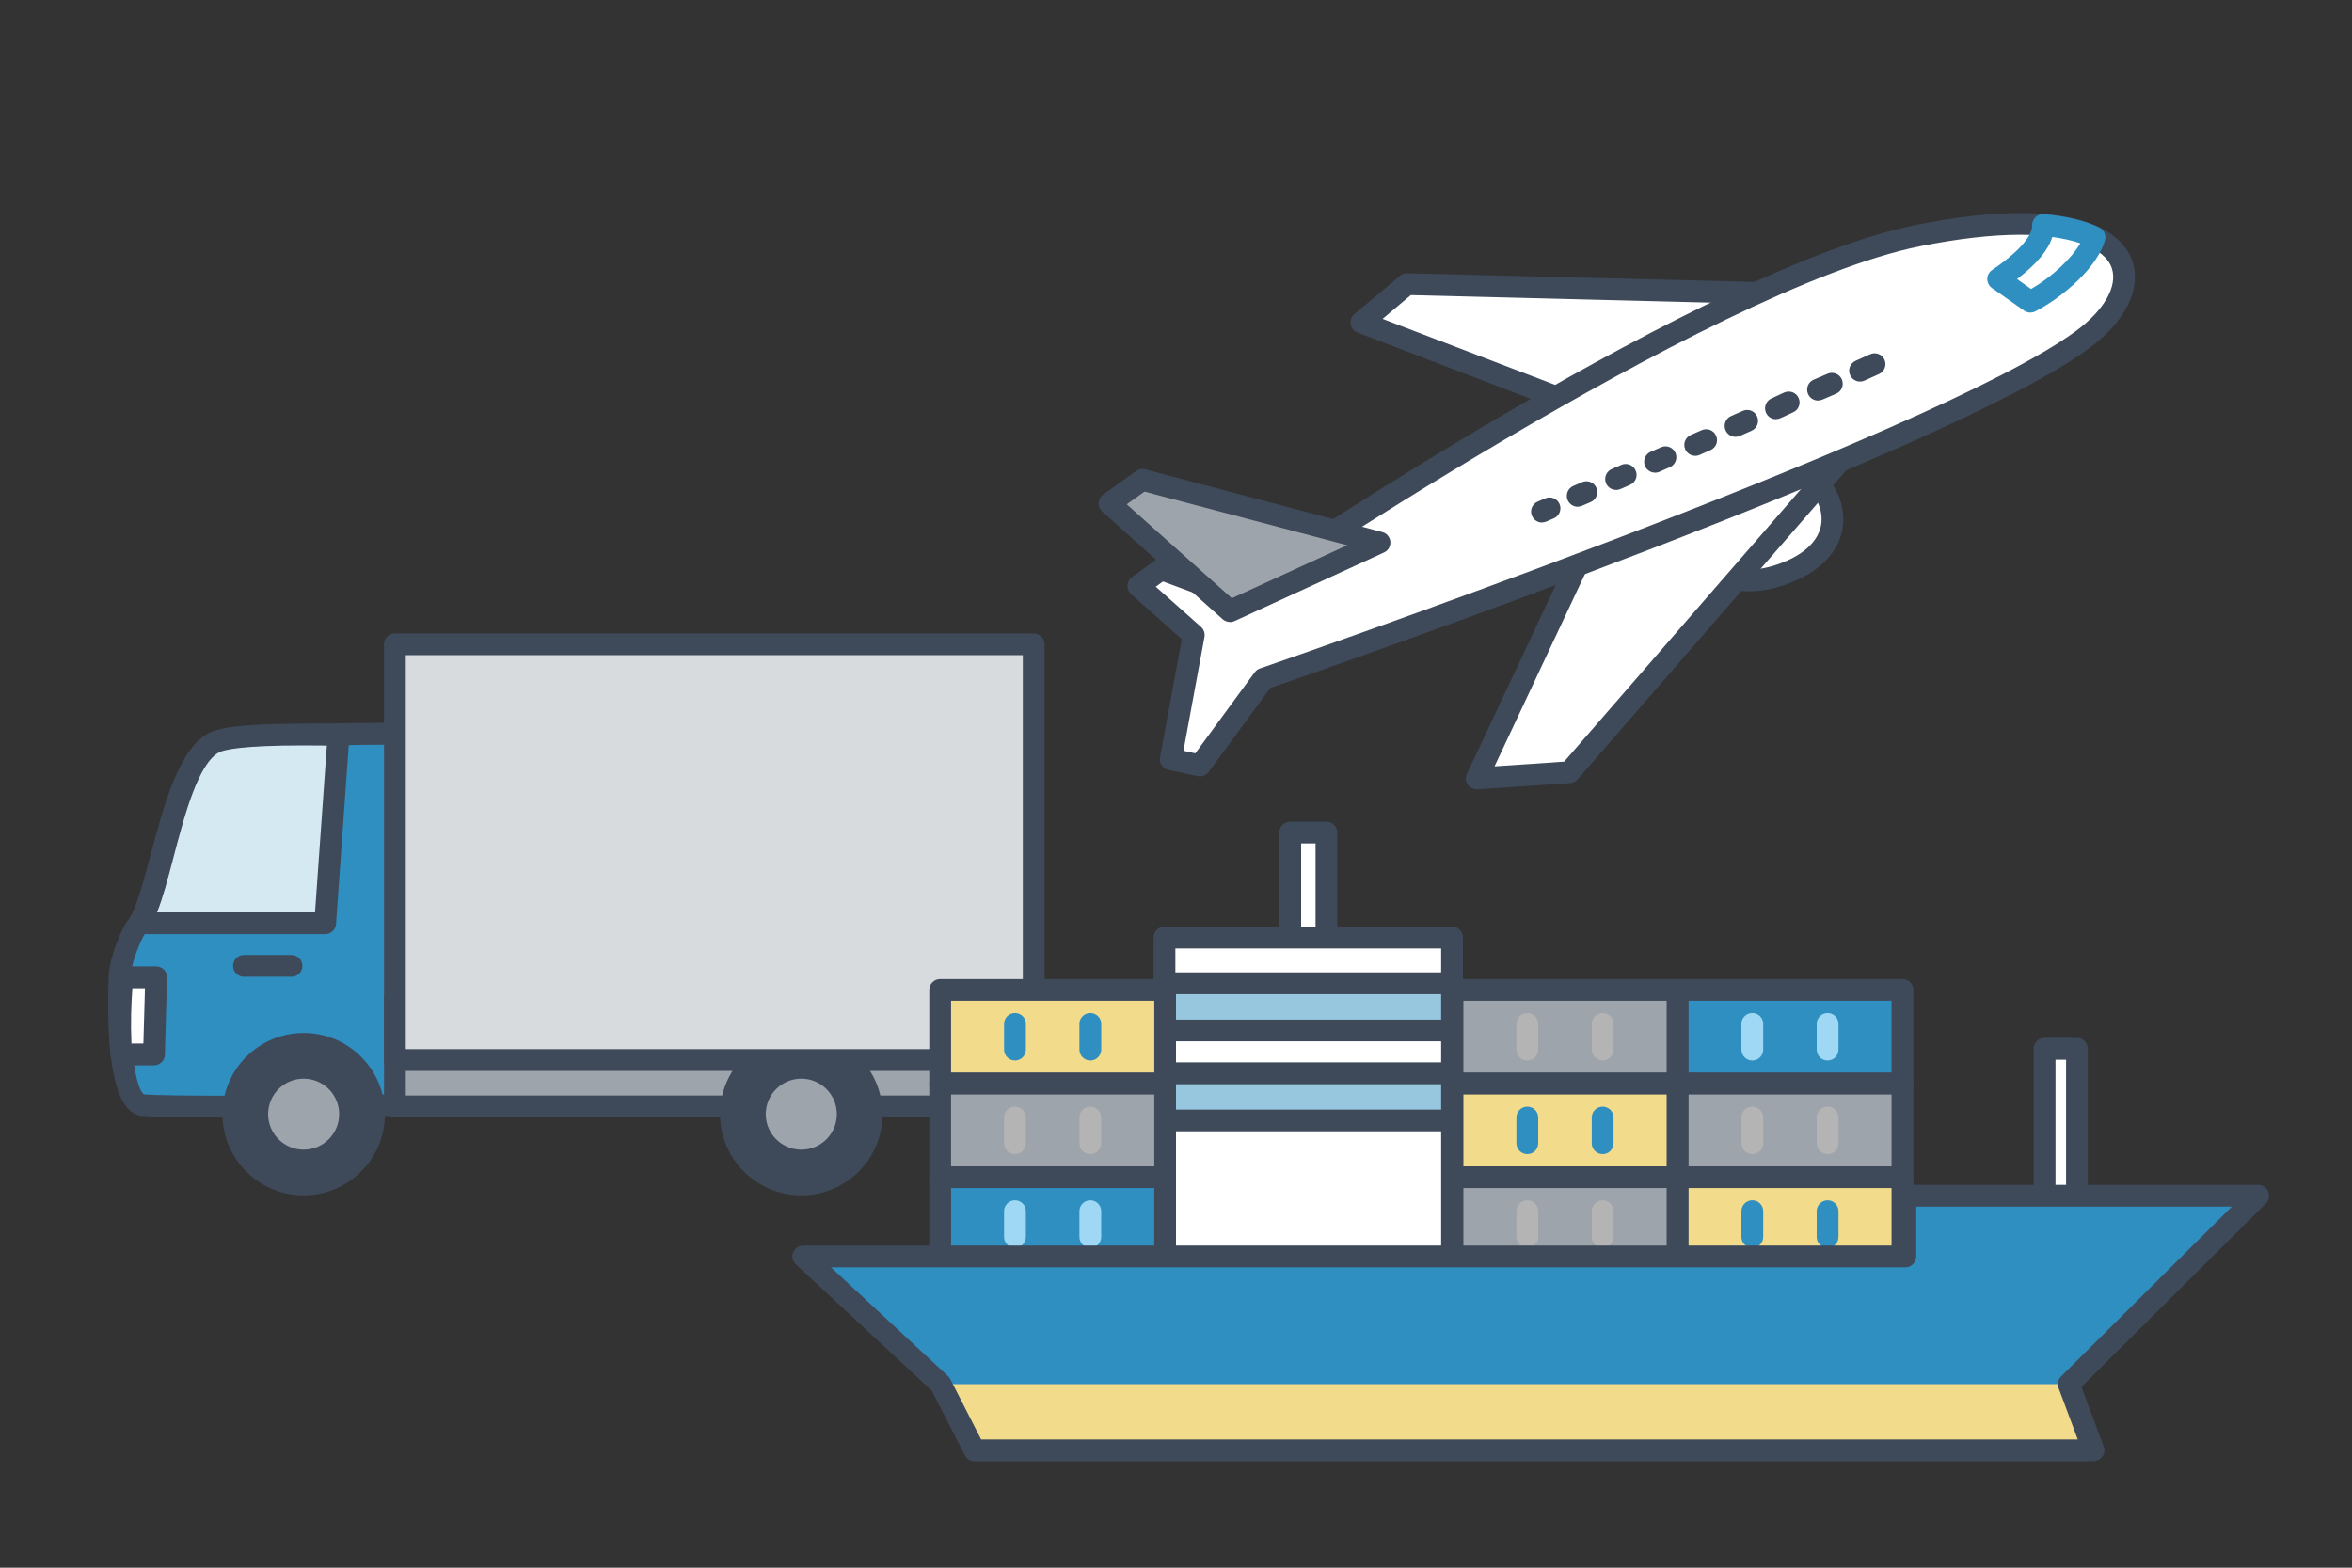 <?xml version="1.0" encoding="UTF-8"?>
<svg id="_レイヤー_2" data-name="レイヤー 2" xmlns="http://www.w3.org/2000/svg" viewBox="0 0 300 200">
  <rect x="0" y="0" width="300" height="200" fill="#333333" stroke="none"/>
  <defs>
    <style>
      .cls-1 {
        fill: none;
      }

      .cls-2 {
        fill: #d5e9f2;
      }

      .cls-3 {
        fill: #3e4a5a;
      }

      .cls-4 {
        fill: #f2db8a;
      }

      .cls-5 {
        fill: #9ea4ac;
      }

      .cls-6 {
        fill: #96c7df;
      }

      .cls-7 {
        fill: #2e8fc0;
      }

      .cls-8 {
        fill: #fff;
      }

      .cls-9 {
        fill: #d8dbde;
      }

      .cls-10 {
        fill: #9ed8f5;
      }

      .cls-11 {
        fill: #b4b4b5;
      }
    </style>
  </defs>
  <g id="_レイヤー_1-2" data-name="レイヤー 1">
    <g>
      <g>
        <g>
          <g>
            <path class="cls-8" d="M228.56,72.78c10.66-4.73,2.79-16.44-5.21-13.1-12.17,5.08-7.08,18.56,5.21,13.1Z"/>
            <path class="cls-3" d="M223.16,75.44h0c-4.14,0-7.29-2.34-8.02-5.95-.67-3.36.93-8.29,7.67-11.1,1.11-.46,2.26-.7,3.42-.7,4.13,0,7.88,3,8.72,6.98.82,3.88-1.36,7.38-5.83,9.37-2.09.93-4.09,1.4-5.96,1.4ZM226.24,60.47c-.79,0-1.58.16-2.35.48-5.19,2.17-6.49,5.66-6.02,7.99.46,2.29,2.49,3.72,5.29,3.72,1.48,0,3.11-.39,4.84-1.16,3.23-1.44,4.78-3.72,4.24-6.26-.57-2.68-3.21-4.78-6-4.78Z"/>
          </g>
          <g>
            <polygon class="cls-8" points="179.46 36.25 173.66 41.14 202.36 52.13 206.17 61.43 188.37 99.32 200.18 98.52 245.73 46.09 239.87 37.78 179.46 36.25"/>
            <path class="cls-3" d="M188.37,100.7c-.46,0-.89-.22-1.15-.6-.28-.41-.32-.93-.11-1.37l17.54-37.34-3.35-8.18-28.15-10.78c-.46-.18-.79-.58-.87-1.07-.08-.48.1-.98.48-1.29l5.81-4.88c.26-.22.59-.33.93-.33l60.4,1.52c.44.01.85.23,1.1.59l5.86,8.32c.37.52.33,1.23-.09,1.71l-45.54,52.43c-.24.28-.59.45-.95.47l-11.81.8s-.06,0-.09,0ZM176.35,40.68l26.51,10.15c.36.14.64.42.79.77l3.81,9.3c.15.36.14.76-.03,1.12l-16.8,35.75,8.88-.6,44.45-51.17-4.83-6.86-59.18-1.49-3.6,3.03Z"/>
          </g>
          <g>
            <path class="cls-8" d="M244.71,30.04c-27.61,5.51-87.21,46.07-87.21,46.07l-9.38-3.48-2.92,2.12,7.06,6.28-2.92,15.83,3.72.8,8.12-11.06s85.91-29.52,104.5-43.29c10.25-7.59,6.66-18.77-20.95-13.26Z"/>
            <path class="cls-3" d="M153.04,99.05c-.1,0-.2-.01-.29-.03l-3.72-.8c-.73-.16-1.21-.87-1.07-1.61l2.78-15.06-6.47-5.76c-.31-.28-.48-.69-.46-1.11.02-.42.23-.81.57-1.05l2.92-2.12c.38-.27.86-.34,1.3-.18l8.71,3.23c6.64-4.49,60.72-40.61,87.13-45.88,4.99-1,9.45-1.5,13.26-1.5,10.67,0,13.54,3.88,14.3,6.19,1.16,3.51-.9,7.64-5.51,11.05-18.09,13.4-97.26,40.86-104.46,43.35l-7.86,10.71c-.26.36-.68.57-1.12.57ZM150.94,95.78l1.52.33,7.58-10.34c.17-.23.4-.4.67-.49.86-.29,85.91-29.61,104.13-43.09,3.54-2.62,5.28-5.67,4.53-7.95-.89-2.68-5.25-4.29-11.67-4.29-3.63,0-7.91.49-12.72,1.45-27.02,5.39-86.11,45.45-86.7,45.85-.37.25-.84.31-1.26.15l-8.68-3.22-.92.67,5.77,5.13c.36.32.53.81.44,1.29l-2.68,14.51Z"/>
          </g>
          <g>
            <polygon class="cls-5" points="145.71 61.21 175.95 69.2 156.88 77.96 141.5 64.22 145.71 61.21"/>
            <path class="cls-3" d="M156.88,79.35c-.33,0-.67-.12-.93-.35l-15.37-13.74c-.31-.28-.48-.69-.46-1.11.02-.42.24-.81.58-1.05l4.21-3.01c.34-.24.76-.32,1.16-.21l30.24,8c.57.15.98.64,1.03,1.22.05.58-.27,1.14-.8,1.38l-19.08,8.76c-.19.08-.38.13-.58.13ZM143.72,64.34l13.4,11.98,14.73-6.76-25.87-6.84-2.27,1.62Z"/>
          </g>
          <g>
            <path class="cls-8" d="M258.98,38.5l-4.11-2.89c2.32-1.57,5.87-4.34,5.72-6.9,2.76.23,4.94.78,6.57,1.57-.78,2.87-4.78,6.46-8.18,8.22Z"/>
            <path class="cls-7" d="M258.98,39.88c-.28,0-.56-.09-.8-.25l-4.11-2.89c-.37-.26-.59-.69-.59-1.15,0-.46.23-.88.61-1.14,4.85-3.28,5.14-5.17,5.11-5.67-.02-.4.13-.79.42-1.07.29-.28.69-.42,1.08-.39,2.82.24,5.2.81,7.06,1.7.6.29.91.97.74,1.61-.92,3.4-5.27,7.22-8.89,9.09-.2.1-.42.15-.64.15ZM257.27,35.6l1.8,1.27c2.65-1.54,5.17-3.9,6.27-5.83-1.03-.36-2.23-.62-3.57-.8-.52,1.69-2.01,3.47-4.5,5.37Z"/>
          </g>
          <path class="cls-3" d="M196.68,66.66c-.54,0-1.05-.32-1.28-.85-.3-.71.03-1.52.74-1.82.3-.13.61-.26.95-.41.71-.31,1.52.02,1.83.72.3.7-.02,1.52-.72,1.82-.34.15-.67.29-.97.42-.18.07-.36.11-.54.11Z"/>
          <path class="cls-3" d="M201.24,64.65c-.54,0-1.05-.32-1.28-.84-.3-.7.02-1.52.73-1.82l1.11-.48c.7-.3,1.52.02,1.82.72.3.7-.02,1.52-.72,1.82l-1.12.48c-.18.08-.36.11-.55.11Z"/>
          <path class="cls-3" d="M206.13,62.5c-.54,0-1.05-.31-1.27-.83-.31-.7.01-1.52.72-1.83l1.22-.53c.7-.31,1.52.01,1.83.72.31.7-.01,1.52-.72,1.83l-1.22.53c-.18.08-.37.12-.55.12Z"/>
          <path class="cls-3" d="M211.1,60.3c-.53,0-1.04-.31-1.27-.83-.31-.7.01-1.52.71-1.83l1.33-.58c.7-.31,1.52,0,1.83.71.31.7,0,1.52-.71,1.83l-1.33.59c-.18.08-.37.12-.56.12Z"/>
          <path class="cls-3" d="M216.22,58.15c-.53,0-1.04-.31-1.27-.83-.31-.7.01-1.52.71-1.83l1.4-.61c.7-.31,1.52,0,1.83.71.31.7,0,1.52-.71,1.83l-1.4.62c-.18.08-.37.12-.56.12Z"/>
          <path class="cls-3" d="M221.37,55.73c-.53,0-1.04-.31-1.27-.83-.31-.7,0-1.52.71-1.83.32-.14.63-.28.95-.42l.53-.23c.7-.31,1.52,0,1.83.7.31.7,0,1.52-.7,1.83l-.52.23c-.32.14-.64.29-.96.43-.18.08-.37.12-.56.12Z"/>
          <path class="cls-3" d="M226.52,53.48c-.54,0-1.06-.32-1.28-.86-.29-.71.04-1.52.75-1.81.26-.11.51-.23.76-.35.29-.14.58-.28.87-.4.71-.29,1.52.04,1.81.75.29.71-.04,1.52-.75,1.81-.24.1-.48.22-.72.33-.3.14-.59.29-.9.41-.17.07-.35.11-.53.11Z"/>
          <path class="cls-3" d="M231.89,51.1c-.54,0-1.06-.32-1.28-.85-.3-.71.03-1.52.74-1.82.61-.26,1.2-.51,1.76-.75.7-.3,1.52.02,1.82.73.3.7-.02,1.52-.73,1.82-.56.24-1.16.49-1.78.76-.18.07-.36.11-.54.11Z"/>
          <path class="cls-3" d="M237.25,48.68c-.53,0-1.04-.31-1.27-.83-.31-.7.01-1.52.72-1.83.69-.3,1.31-.58,1.82-.82.7-.32,1.52-.02,1.84.67.32.69.02,1.52-.67,1.84-.53.25-1.17.53-1.88.85-.18.08-.37.12-.56.12Z"/>
        </g>
        <g>
          <g>
            <path class="cls-7" d="M54.31,93.61c-15-.06-25.64.44-26.98,1.13-5.53,2.86-6.97,20.06-9.97,23.59-.48.57-2.04,4.18-2.11,6.21-.19,5.63.01,16.15,3,16.45,2.58.26,22.62.22,36.07-.09v-47.29Z"/>
            <path class="cls-3" d="M18.1,142.37c-3.21-.33-4.64-6.34-4.24-17.88.08-2.3,1.71-6.19,2.44-7.06.99-1.16,1.96-4.82,2.91-8.37,1.69-6.35,3.61-13.55,7.49-15.56,2.25-1.17,18.43-1.29,25.28-1.29.77,0,1.55,0,2.34,0,.76,0,1.38.62,1.38,1.39v47.29c0,.75-.6,1.37-1.36,1.39-6.99.16-16.34.26-24.4.26-3.76,0-10.29-.02-11.84-.18ZM52.92,95c-.32,0-.63,0-.94,0-15.72,0-23.09.61-24.01.98-2.79,1.44-4.61,8.3-6.08,13.81-1.12,4.19-2.08,7.81-3.46,9.43-.4.55-1.74,3.73-1.8,5.38-.33,9.53.87,14.6,1.75,15.02,1.03.1,5.35.17,11.56.17,7.53,0,16.19-.09,22.98-.23v-44.55Z"/>
          </g>
          <g>
            <g>
              <path class="cls-2" d="M43.18,93.76c-8.96-.18-14.23.14-15.85.98-5.27,2.73-6.68,19.05-9.56,23.05h23.7s1.71-24.03,1.71-24.03Z"/>
              <path class="cls-3" d="M16.37,117.79c0-.35.13-.66.34-.91.94-1.41,1.84-4.83,2.71-8.14,1.72-6.53,3.49-13.28,7.27-15.23,1.07-.55,3.4-1.19,12.07-1.19,1.36,0,2.85.02,4.45.05.38,0,.74.17,1,.45.26.28.39.65.36,1.03l-1.71,24.03c-.05.73-.66,1.29-1.38,1.29h-23.7s0,0,0,0c-.77,0-1.39-.62-1.39-1.39ZM41.69,95.12c-1.03-.01-2.01-.02-2.93-.02-7.92,0-10.16.55-10.79.87-2.68,1.39-4.45,8.09-5.86,13.48-.7,2.68-1.34,5.11-2.08,6.95h20.15s1.51-21.28,1.51-21.28Z"/>
            </g>
            <path class="cls-3" d="M31.12,124.61h6.06c.77,0,1.39-.62,1.39-1.39s-.62-1.39-1.39-1.39h-6.06c-.77,0-1.39.62-1.39,1.39,0,.77.62,1.39,1.39,1.39Z"/>
            <g>
              <path class="cls-8" d="M19.92,124.68h-4.3c-.28,2.72-.42,6.55-.15,9.84h4.17s.28-9.84.28-9.84Z"/>
              <path class="cls-3" d="M14.09,134.63c-.29-3.58-.11-7.56.15-10.1.07-.71.67-1.24,1.38-1.24h4.3c.37,0,.73.15,1,.42s.4.63.39,1.01l-.28,9.84c-.02.75-.64,1.35-1.39,1.35h-4.17c-.72,0-1.32-.55-1.38-1.28ZM18.49,126.07h-1.6c-.16,2.01-.24,4.58-.12,7.06h1.52s.2-7.06.2-7.06Z"/>
            </g>
          </g>
          <g>
            <g>
              <path class="cls-3" d="M47.71,142.14c0,4.96-4.02,8.98-8.97,8.98-4.96,0-8.98-4.02-8.98-8.98,0-4.96,4.02-8.98,8.98-8.98,4.95,0,8.97,4.02,8.97,8.98Z"/>
              <path class="cls-3" d="M28.37,142.14c0-5.72,4.65-10.36,10.37-10.36,5.71,0,10.36,4.65,10.36,10.36,0,5.71-4.65,10.36-10.36,10.36-5.72,0-10.37-4.65-10.37-10.36ZM31.15,142.14c0,4.18,3.4,7.59,7.59,7.59,4.18,0,7.58-3.4,7.58-7.59s-3.4-7.59-7.58-7.59c-4.19,0-7.59,3.4-7.59,7.59Z"/>
            </g>
            <g>
              <path class="cls-5" d="M44.65,142.14c0,3.27-2.65,5.92-5.91,5.92-3.27,0-5.92-2.65-5.92-5.92,0-3.27,2.65-5.92,5.92-5.92s5.91,2.65,5.91,5.92Z"/>
              <path class="cls-3" d="M31.43,142.14c0-4.03,3.28-7.31,7.31-7.31s7.3,3.28,7.3,7.31-3.28,7.31-7.3,7.31-7.31-3.28-7.31-7.31ZM34.2,142.14c0,2.5,2.03,4.53,4.53,4.53s4.53-2.03,4.53-4.53-2.03-4.53-4.53-4.53-4.53,2.03-4.53,4.53Z"/>
            </g>
          </g>
          <g>
            <rect class="cls-5" x="50.37" y="127.35" width="75.53" height="13.8"/>
            <path class="cls-3" d="M48.98,141.15v-13.8c0-.77.62-1.39,1.39-1.39h75.53c.77,0,1.39.62,1.39,1.39v13.8c0,.77-.62,1.39-1.39,1.39H50.37c-.77,0-1.39-.62-1.39-1.39ZM124.51,128.74H51.76s0,11.02,0,11.02h72.75s0-11.02,0-11.02Z"/>
          </g>
          <g>
            <g>
              <path class="cls-3" d="M111.18,142.14c0,4.96-4.02,8.98-8.98,8.98-4.96,0-8.98-4.02-8.98-8.98,0-4.96,4.02-8.98,8.98-8.98,4.96,0,8.98,4.02,8.98,8.98Z"/>
              <path class="cls-3" d="M91.84,142.14c0-5.72,4.65-10.36,10.36-10.36,5.72,0,10.37,4.65,10.37,10.36,0,5.71-4.65,10.36-10.37,10.36-5.71,0-10.36-4.65-10.36-10.36ZM94.62,142.14c0,4.18,3.4,7.59,7.59,7.59,4.19,0,7.59-3.4,7.59-7.59,0-4.18-3.41-7.59-7.59-7.59-4.18,0-7.59,3.4-7.59,7.59Z"/>
            </g>
            <g>
              <path class="cls-5" d="M108.13,142.14c0,3.27-2.65,5.92-5.92,5.92-3.27,0-5.92-2.65-5.92-5.92,0-3.27,2.65-5.92,5.92-5.92s5.92,2.65,5.92,5.92Z"/>
              <path class="cls-3" d="M94.89,142.14c0-4.03,3.28-7.31,7.31-7.31s7.31,3.28,7.31,7.31c0,4.03-3.28,7.31-7.31,7.31-4.03,0-7.31-3.28-7.31-7.31ZM97.67,142.14c0,2.5,2.03,4.53,4.54,4.53s4.53-2.03,4.53-4.53c0-2.5-2.03-4.53-4.53-4.53s-4.54,2.03-4.54,4.53Z"/>
            </g>
          </g>
          <g>
            <rect class="cls-9" x="50.37" y="82.19" width="81.47" height="53.03"/>
            <path class="cls-3" d="M48.98,135.23v-53.03c0-.77.62-1.39,1.39-1.39h81.47c.77,0,1.39.62,1.39,1.39v53.03c0,.77-.62,1.39-1.39,1.39H50.37c-.77,0-1.39-.62-1.39-1.39ZM130.46,83.58H51.76s0,50.26,0,50.26h78.7s0-50.26,0-50.26Z"/>
          </g>
        </g>
        <g>
          <g>
            <rect class="cls-8" x="164.57" y="106.21" width="4.61" height="25.23"/>
            <path class="cls-3" d="M169.18,132.83h-4.61c-.77,0-1.39-.62-1.39-1.39v-25.23c0-.77.62-1.39,1.39-1.39h4.61c.77,0,1.39.62,1.39,1.39v25.23c0,.77-.62,1.39-1.39,1.39ZM165.96,130.06h1.84v-22.46h-1.84v22.46Z"/>
          </g>
          <g>
            <rect class="cls-8" x="148.54" y="119.61" width="36.68" height="43.42"/>
            <path class="cls-3" d="M185.21,164.41h-36.68c-.77,0-1.39-.62-1.39-1.39v-43.42c0-.77.62-1.39,1.39-1.39h36.68c.77,0,1.39.62,1.39,1.39v43.42c0,.77-.62,1.39-1.39,1.39ZM149.92,161.64h33.9v-40.64h-33.9v40.64Z"/>
          </g>
          <g>
            <rect class="cls-6" x="148.54" y="125.44" width="36.68" height="6.02"/>
            <path class="cls-3" d="M185.21,132.85h-36.68c-.77,0-1.39-.62-1.39-1.39v-6.02c0-.77.62-1.39,1.39-1.39h36.68c.77,0,1.39.62,1.39,1.39v6.02c0,.77-.62,1.39-1.39,1.39ZM149.92,130.07h33.9v-3.24h-33.9v3.24Z"/>
          </g>
          <g>
            <rect class="cls-6" x="148.54" y="136.93" width="36.68" height="6.02"/>
            <path class="cls-3" d="M185.21,144.33h-36.68c-.77,0-1.39-.62-1.39-1.39v-6.02c0-.77.62-1.39,1.39-1.39h36.68c.77,0,1.39.62,1.39,1.39v6.02c0,.77-.62,1.39-1.39,1.39ZM149.92,141.56h33.9v-3.24h-33.9v3.24Z"/>
          </g>
          <g>
            <g>
              <rect class="cls-7" x="213.96" y="126.29" width="28.69" height="11.95"/>
              <path class="cls-3" d="M242.66,139.63h-28.69c-.77,0-1.39-.62-1.39-1.39v-11.95c0-.77.62-1.39,1.39-1.39h28.69c.77,0,1.39.62,1.39,1.39v11.95c0,.77-.62,1.39-1.39,1.39ZM215.35,136.85h25.92v-9.18h-25.92v9.18Z"/>
            </g>
            <g>
              <path class="cls-10" d="M223.51,135.29c-.77,0-1.39-.62-1.39-1.39v-3.28c0-.77.62-1.39,1.39-1.39s1.39.62,1.39,1.39v3.28c0,.77-.62,1.39-1.39,1.39Z"/>
              <path class="cls-10" d="M233.11,135.29c-.77,0-1.39-.62-1.39-1.39v-3.28c0-.77.62-1.39,1.39-1.39s1.39.62,1.39,1.39v3.28c0,.77-.62,1.39-1.39,1.39Z"/>
            </g>
          </g>
          <g>
            <g>
              <rect class="cls-5" x="213.96" y="138.24" width="28.69" height="11.95"/>
              <path class="cls-3" d="M242.66,151.58h-28.69c-.77,0-1.39-.62-1.39-1.39v-11.95c0-.77.62-1.39,1.39-1.39h28.69c.77,0,1.39.62,1.39,1.39v11.95c0,.77-.62,1.39-1.39,1.39ZM215.35,148.8h25.92v-9.17h-25.92v9.17Z"/>
            </g>
            <g>
              <path class="cls-11" d="M223.51,147.24c-.77,0-1.39-.62-1.39-1.39v-3.28c0-.77.62-1.39,1.39-1.39s1.39.62,1.39,1.39v3.28c0,.77-.62,1.39-1.39,1.39Z"/>
              <path class="cls-11" d="M233.11,147.24c-.77,0-1.39-.62-1.39-1.39v-3.28c0-.77.62-1.39,1.39-1.39s1.39.62,1.39,1.39v3.28c0,.77-.62,1.39-1.39,1.39Z"/>
            </g>
          </g>
          <g>
            <g>
              <rect class="cls-4" x="213.96" y="150.19" width="28.69" height="11.95"/>
              <path class="cls-3" d="M242.66,163.53h-28.69c-.77,0-1.39-.62-1.39-1.39v-11.95c0-.77.62-1.39,1.39-1.39h28.69c.77,0,1.39.62,1.39,1.39v11.95c0,.77-.62,1.39-1.39,1.39ZM215.35,160.75h25.92v-9.18h-25.92v9.18Z"/>
            </g>
            <g>
              <path class="cls-7" d="M223.51,159.19c-.77,0-1.39-.62-1.39-1.39v-3.28c0-.77.62-1.39,1.39-1.39s1.39.62,1.39,1.39v3.28c0,.77-.62,1.39-1.39,1.39Z"/>
              <path class="cls-7" d="M233.11,159.19c-.77,0-1.39-.62-1.39-1.39v-3.28c0-.77.62-1.39,1.39-1.39s1.39.62,1.39,1.39v3.28c0,.77-.62,1.39-1.39,1.39Z"/>
            </g>
          </g>
          <g>
            <g>
              <rect class="cls-5" x="185.27" y="126.29" width="28.69" height="11.95"/>
              <path class="cls-3" d="M213.96,139.63h-28.69c-.77,0-1.39-.62-1.39-1.39v-11.95c0-.77.62-1.39,1.39-1.39h28.69c.77,0,1.39.62,1.39,1.39v11.95c0,.77-.62,1.39-1.39,1.39ZM186.66,136.85h25.92v-9.18h-25.92v9.18Z"/>
            </g>
            <g>
              <path class="cls-11" d="M194.81,135.29c-.77,0-1.39-.62-1.39-1.39v-3.28c0-.77.62-1.39,1.39-1.39s1.39.62,1.39,1.39v3.28c0,.77-.62,1.39-1.39,1.39Z"/>
              <path class="cls-11" d="M204.42,135.29c-.77,0-1.39-.62-1.39-1.39v-3.28c0-.77.62-1.39,1.39-1.39s1.39.62,1.39,1.39v3.28c0,.77-.62,1.39-1.39,1.39Z"/>
            </g>
          </g>
          <g>
            <g>
              <rect class="cls-4" x="185.27" y="138.24" width="28.69" height="11.95"/>
              <path class="cls-3" d="M213.96,151.58h-28.69c-.77,0-1.39-.62-1.39-1.39v-11.95c0-.77.62-1.39,1.39-1.39h28.69c.77,0,1.39.62,1.39,1.39v11.95c0,.77-.62,1.39-1.39,1.39ZM186.66,148.8h25.92v-9.17h-25.92v9.17Z"/>
            </g>
            <g>
              <path class="cls-7" d="M194.81,147.24c-.77,0-1.39-.62-1.39-1.39v-3.28c0-.77.62-1.39,1.39-1.39s1.39.62,1.39,1.39v3.28c0,.77-.62,1.39-1.39,1.39Z"/>
              <path class="cls-7" d="M204.42,147.24c-.77,0-1.39-.62-1.39-1.39v-3.28c0-.77.62-1.39,1.39-1.39s1.39.62,1.39,1.39v3.28c0,.77-.62,1.39-1.39,1.39Z"/>
            </g>
          </g>
          <g>
            <g>
              <rect class="cls-5" x="185.27" y="150.19" width="28.69" height="11.95"/>
              <path class="cls-3" d="M213.96,163.53h-28.69c-.77,0-1.39-.62-1.39-1.39v-11.95c0-.77.62-1.39,1.39-1.39h28.69c.77,0,1.39.62,1.39,1.39v11.95c0,.77-.62,1.39-1.39,1.39ZM186.66,160.75h25.92v-9.18h-25.92v9.18Z"/>
            </g>
            <g>
              <path class="cls-11" d="M194.81,159.19c-.77,0-1.39-.62-1.39-1.39v-3.28c0-.77.62-1.39,1.39-1.39s1.39.62,1.39,1.39v3.28c0,.77-.62,1.39-1.39,1.39Z"/>
              <path class="cls-11" d="M204.42,159.19c-.77,0-1.39-.62-1.39-1.39v-3.28c0-.77.62-1.39,1.39-1.39s1.39.62,1.39,1.39v3.28c0,.77-.62,1.39-1.39,1.39Z"/>
            </g>
          </g>
          <g>
            <g>
              <rect class="cls-4" x="119.92" y="126.29" width="28.69" height="11.95"/>
              <path class="cls-3" d="M148.61,139.63h-28.69c-.77,0-1.39-.62-1.39-1.39v-11.95c0-.77.62-1.39,1.39-1.39h28.69c.77,0,1.39.62,1.39,1.39v11.95c0,.77-.62,1.39-1.39,1.39ZM121.31,136.85h25.92v-9.18h-25.92v9.18Z"/>
            </g>
            <g>
              <path class="cls-7" d="M129.46,135.29c-.77,0-1.39-.62-1.39-1.39v-3.28c0-.77.62-1.39,1.39-1.39s1.39.62,1.39,1.39v3.28c0,.77-.62,1.39-1.39,1.39Z"/>
              <path class="cls-7" d="M139.07,135.29c-.77,0-1.39-.62-1.39-1.39v-3.28c0-.77.62-1.39,1.39-1.39s1.39.62,1.39,1.39v3.28c0,.77-.62,1.39-1.39,1.39Z"/>
            </g>
          </g>
          <g>
            <g>
              <rect class="cls-5" x="119.92" y="138.24" width="28.69" height="11.95"/>
              <path class="cls-3" d="M148.61,151.58h-28.69c-.77,0-1.39-.62-1.39-1.39v-11.95c0-.77.62-1.39,1.39-1.39h28.69c.77,0,1.39.62,1.39,1.39v11.95c0,.77-.62,1.39-1.39,1.39ZM121.31,148.8h25.92v-9.17h-25.92v9.17Z"/>
            </g>
            <g>
              <path class="cls-11" d="M129.46,147.24c-.77,0-1.39-.62-1.39-1.39v-3.28c0-.77.62-1.39,1.39-1.39s1.39.62,1.39,1.39v3.28c0,.77-.62,1.39-1.39,1.39Z"/>
              <path class="cls-11" d="M139.07,147.24c-.77,0-1.39-.62-1.39-1.39v-3.28c0-.77.62-1.39,1.39-1.39s1.39.62,1.39,1.39v3.28c0,.77-.62,1.39-1.39,1.39Z"/>
            </g>
          </g>
          <g>
            <g>
              <rect class="cls-7" x="119.92" y="150.19" width="28.69" height="11.95"/>
              <path class="cls-3" d="M148.61,163.53h-28.69c-.77,0-1.39-.62-1.39-1.39v-11.95c0-.77.62-1.39,1.39-1.39h28.69c.77,0,1.39.62,1.39,1.39v11.95c0,.77-.62,1.39-1.39,1.39ZM121.31,160.75h25.92v-9.18h-25.92v9.18Z"/>
            </g>
            <g>
              <path class="cls-10" d="M129.46,159.19c-.77,0-1.39-.62-1.39-1.39v-3.28c0-.77.62-1.39,1.39-1.39s1.39.62,1.39,1.39v3.28c0,.77-.62,1.39-1.39,1.39Z"/>
              <path class="cls-10" d="M139.07,159.19c-.77,0-1.39-.62-1.39-1.39v-3.28c0-.77.62-1.39,1.39-1.39s1.39.62,1.39,1.39v3.28c0,.77-.62,1.39-1.39,1.39Z"/>
            </g>
          </g>
          <g>
            <rect class="cls-8" x="260.79" y="133.8" width="4.13" height="25.23"/>
            <path class="cls-3" d="M264.91,160.42h-4.13c-.77,0-1.39-.62-1.39-1.39v-25.23c0-.77.62-1.39,1.39-1.39h4.13c.77,0,1.39.62,1.39,1.39v25.23c0,.77-.62,1.39-1.39,1.39ZM262.18,157.65h1.35v-22.46h-1.35v22.46Z"/>
          </g>
          <polygon class="cls-7" points="102.46 160.29 243.03 160.29 243.03 152.55 288.04 152.55 263.87 176.58 267.02 185.03 124.3 185.03 119.99 176.58 102.46 160.29"/>
          <polygon class="cls-4" points="263.87 176.58 267.02 185.03 124.3 185.03 119.99 176.58 263.87 176.58"/>
          <path class="cls-3" d="M267.03,186.42H124.3c-.52,0-1-.29-1.24-.76l-4.2-8.23-17.35-16.13c-.42-.39-.56-.99-.35-1.52.21-.53.72-.88,1.29-.88h139.19v-6.35c0-.77.62-1.39,1.39-1.39h45.01c.56,0,1.07.34,1.28.86.21.52.09,1.12-.3,1.51l-23.53,23.4,2.78,7.46c.1.19.15.4.15.63,0,.77-.62,1.39-1.39,1.39ZM125.15,183.64h139.87l-2.45-6.57c-.19-.51-.06-1.08.32-1.47l21.78-21.66h-40.25v6.35c0,.77-.62,1.39-1.39,1.39H105.99l14.94,13.89c.12.11.22.24.29.39l3.93,7.69Z"/>
        </g>
      </g>
      <rect class="cls-1" width="300" height="200"/>
    </g>
  </g>
</svg>